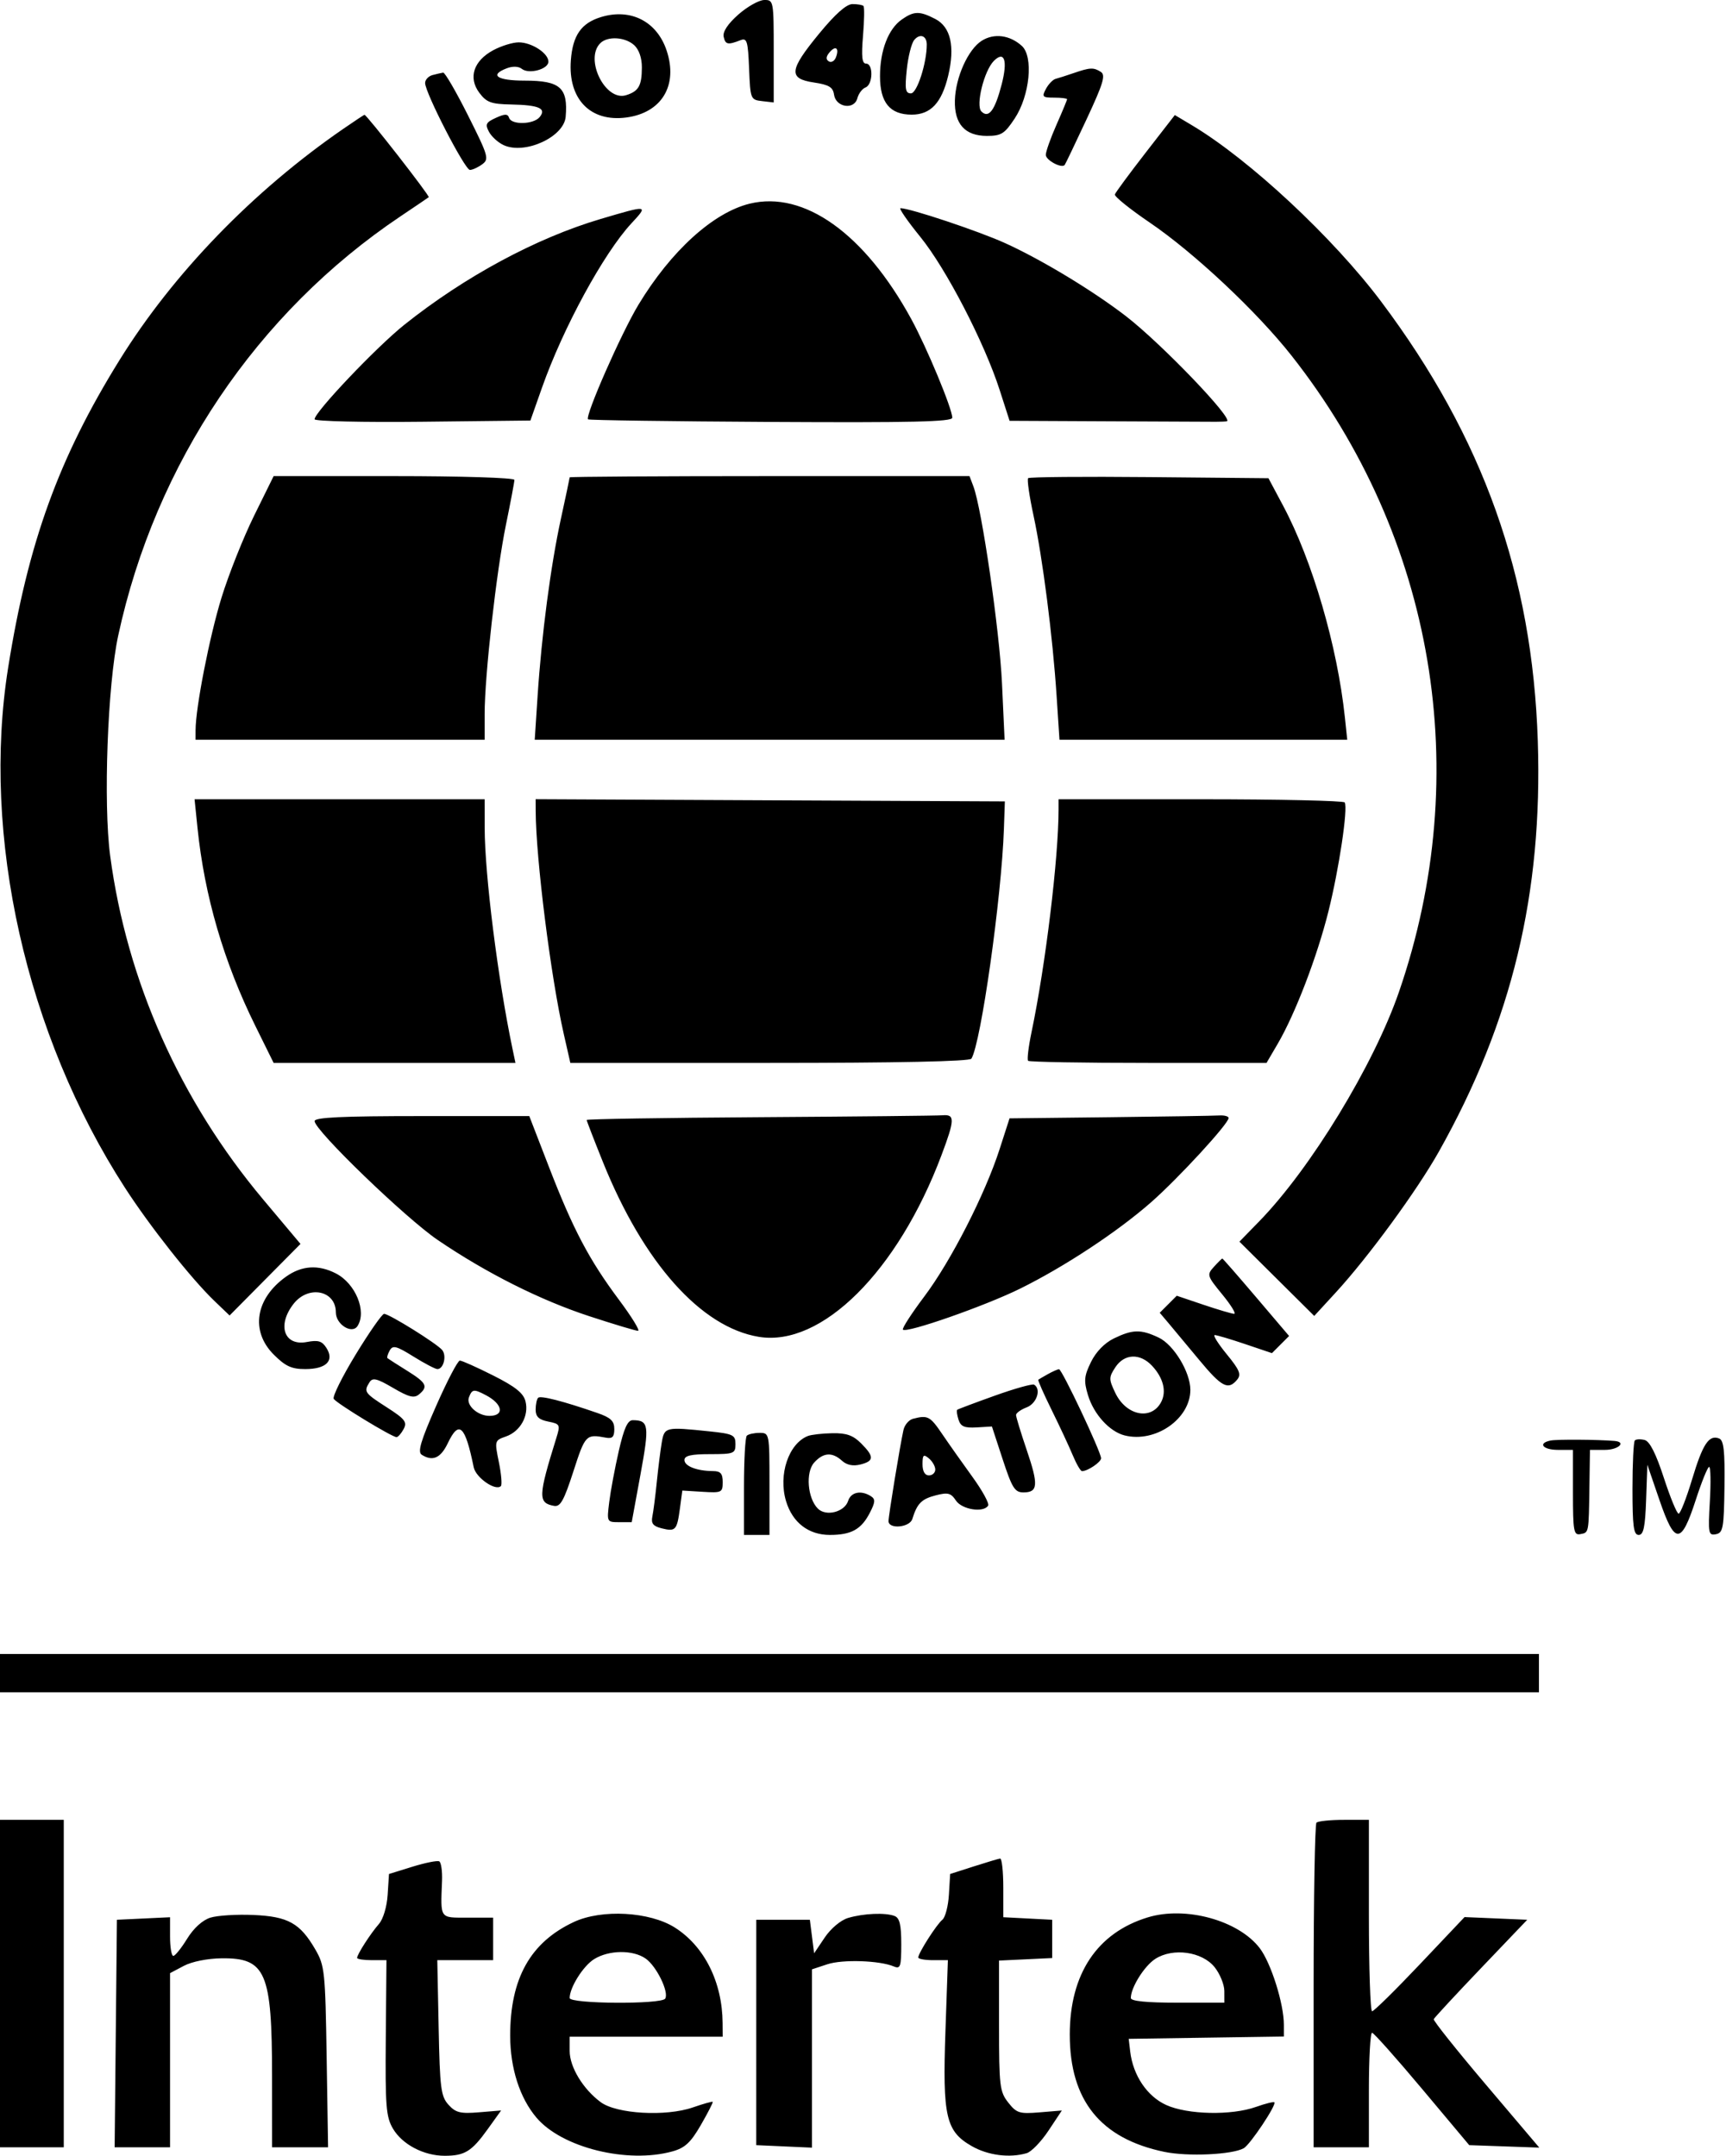 <svg width="406" height="507" viewBox="0 0 406 507" fill="none" xmlns="http://www.w3.org/2000/svg">
<path fill-rule="evenodd" clip-rule="evenodd" d="M173.663 3.433C171.206 5.604 169.969 7.477 170.223 8.642C170.627 10.498 171.202 10.615 174.204 9.446C175.701 8.863 175.945 9.677 176.204 16.122C176.494 23.301 176.56 23.468 179.25 23.777L182 24.094V12.027C182 0.168 181.961 -0.038 179.75 0.003C178.513 0.026 175.774 1.569 173.663 3.433ZM192.699 7.889C185.603 16.515 185.386 18.492 191.437 19.399C194.994 19.933 195.937 20.501 196.187 22.263C196.614 25.26 200.935 25.927 201.671 23.109C201.961 22.004 202.828 20.857 203.599 20.562C205.348 19.89 205.462 14.961 203.727 14.961C202.77 14.961 202.591 13.334 203.005 8.405C203.307 4.799 203.355 1.649 203.111 1.405C202.866 1.161 201.706 0.961 200.533 0.961C199.108 0.961 196.505 3.263 192.699 7.889ZM141.419 4C136.727 5.417 134.713 8.3 134.275 14.226C133.605 23.307 138.873 28.736 147.288 27.636C155.647 26.544 159.545 20.097 156.81 11.89C154.528 5.046 148.384 1.896 141.419 4ZM212.117 4.592C208.947 6.812 207 11.888 207 17.929C207 24.127 209.341 26.961 214.461 26.961C218.917 26.961 221.502 24.206 223.033 17.824C224.681 10.952 223.636 6.341 220.005 4.463C216.312 2.554 214.996 2.575 212.117 4.592ZM215.048 9.403C214.4 10.184 213.611 13.329 213.295 16.392C212.818 21.012 212.985 21.961 214.277 21.961C215.699 21.961 218 14.858 218 10.471C218 8.381 216.382 7.796 215.048 9.403ZM230.934 9.583C227.722 11.609 224.766 18.168 224.615 23.606C224.461 29.15 226.993 31.961 232.141 31.961C235.516 31.961 236.293 31.475 238.679 27.871C242.245 22.481 243.144 13.303 240.352 10.786C237.513 8.227 233.83 7.757 230.934 9.583ZM141.2 10.161C137.44 13.921 142.395 23.908 147.267 22.388C150.229 21.464 150.966 20.17 150.985 15.866C150.994 13.638 150.305 11.642 149.171 10.616C147.032 8.68 142.916 8.445 141.2 10.161ZM116.038 11.801C111.401 14.288 110.092 18.27 112.745 21.815C114.444 24.084 115.51 24.477 120.231 24.571C126.816 24.702 128.623 25.506 126.926 27.55C125.482 29.29 120.318 29.414 119.754 27.723C119.426 26.74 118.783 26.739 116.633 27.718C114.3 28.781 114.077 29.237 115.024 31.006C115.629 32.136 117.186 33.544 118.485 34.136C123.49 36.417 132.656 32.219 133.06 27.461C133.643 20.613 131.771 18.961 123.429 18.961C116.893 18.961 115.014 17.649 119.25 16.044C120.598 15.533 121.996 15.591 122.737 16.188C124.398 17.526 129 16.285 129 14.499C129 12.517 125.063 9.961 122.012 9.961C120.613 9.961 117.925 10.789 116.038 11.801ZM195.094 12.348C194.276 13.333 194.234 13.987 194.959 14.435C195.539 14.794 196.292 14.365 196.631 13.481C197.475 11.281 196.547 10.597 195.094 12.348ZM233.788 14.315C231.477 16.627 229.457 24.818 230.855 26.216C232.57 27.931 234.029 25.978 235.624 19.83C237.075 14.235 236.274 11.829 233.788 14.315ZM252.5 17.204C250.85 17.77 248.967 18.372 248.315 18.541C247.664 18.71 246.636 19.773 246.03 20.905C245.032 22.77 245.212 22.961 247.965 22.961C249.634 22.961 251 23.13 251 23.337C251 23.543 249.875 26.256 248.5 29.365C247.125 32.474 246 35.65 246 36.422C246 37.672 249.713 39.663 250.438 38.802C250.596 38.615 252.896 33.814 255.549 28.135C259.534 19.605 260.123 17.651 258.936 16.901C257.223 15.816 256.433 15.853 252.5 17.204ZM101.75 17.65C100.788 17.902 100 18.744 100 19.521C100 21.815 109.352 39.961 110.535 39.961C111.13 39.961 112.425 39.371 113.412 38.649C115.096 37.418 114.89 36.705 110.094 27.149C107.282 21.546 104.648 17.013 104.241 17.077C103.833 17.141 102.712 17.399 101.75 17.65ZM80.827 30.246C59.551 44.882 40.758 64.294 28.089 84.721C13.783 107.786 6.599 127.63 1.915 157.013C-4.389 196.554 6.123 243.342 29.392 279.316C35.298 288.447 44.985 300.703 50.41 305.909L54.003 309.356L62.343 300.942L70.683 292.527L61.926 282.099C42.335 258.771 29.84 230.718 25.914 201.25C24.278 188.968 25.297 161.068 27.807 149.461C36.563 108.955 60.411 73.543 94.195 50.881C97.663 48.555 100.657 46.527 100.849 46.374C101.181 46.11 86.213 26.923 85.731 26.996C85.604 27.016 83.397 28.478 80.827 30.246ZM269.44 35.966C265.639 40.866 262.401 45.257 262.245 45.725C262.09 46.192 265.773 49.163 270.43 52.327C280.887 59.43 295.647 73.277 303.816 83.65C337.479 126.39 346.83 181.79 329.071 233.271C323.149 250.436 308.297 274.808 296.191 287.226L291.545 291.992L300.343 300.726L309.141 309.461L314.197 303.961C321.856 295.631 333.289 280.014 338.461 270.817C355.644 240.262 362.902 210.145 361.731 174.26C360.464 135.414 348.873 102.893 324.912 70.961C313.602 55.887 293.887 37.514 280.38 29.46L276.352 27.058L269.44 35.966ZM176.332 47.899C167.743 50.003 157.815 59.027 150.172 71.677C146.122 78.379 137.557 97.851 138.322 98.616C138.525 98.82 157.886 99.093 181.346 99.223C214.448 99.408 224 99.187 224 98.237C224 96.129 218.023 81.753 214.352 75.031C203.373 54.928 189.13 44.764 176.332 47.899ZM141.279 51.498C126.139 55.976 109.31 65.043 95.103 76.378C88.546 81.611 74.001 96.921 73.999 98.593C73.999 99.071 85.421 99.334 99.381 99.179L124.764 98.896L127.486 91.179C132.444 77.123 141.987 59.583 148.501 52.554C152.562 48.172 152.539 48.169 141.279 51.498ZM216.486 55.711C222.552 63.178 231.535 80.509 235.145 91.711L237.481 98.961L260.74 99.072C273.533 99.133 284.9 99.183 286 99.183C287.1 99.183 288.258 99.133 288.573 99.072C290.403 98.717 273.137 80.731 264.812 74.32C257.051 68.343 244.947 61.032 236.409 57.164C230.157 54.331 214.063 48.961 211.825 48.961C211.372 48.961 213.47 51.998 216.486 55.711ZM59.767 121.286C57.237 126.415 53.79 135.077 52.107 140.536C49.281 149.699 46.014 166.392 46.004 171.711L46 173.961H80H114V167.933C114 158.895 116.769 134.304 119.017 123.38C120.108 118.078 121 113.34 121 112.851C121 112.352 108.559 111.961 92.683 111.961H64.366L59.767 121.286ZM134 112.258C134 112.421 133.075 116.793 131.944 121.973C129.539 132.993 127.397 149.277 126.454 163.711L125.784 173.961H181.046H236.308L235.695 160.711C235.118 148.246 230.955 119.604 228.957 114.348L228.05 111.961H181.025C155.161 111.961 134 112.095 134 112.258ZM241.844 112.45C241.558 112.736 242.126 116.68 243.105 121.215C245.252 131.164 247.63 149.741 248.545 163.711L249.216 173.961H283.061H316.906L316.352 168.711C314.584 151.972 308.72 131.869 301.838 118.961L298.372 112.461L270.368 112.196C254.966 112.05 242.13 112.164 241.844 112.45ZM46.46 194.711C48.102 210.703 52.638 226.232 60.042 241.211L64.366 249.961H92.808H121.25L120.567 246.711C117.127 230.344 114.025 205.744 114.01 194.711L114 187.961H79.884H45.767L46.46 194.711ZM126.01 190.703C126.052 201.903 129.551 229.695 132.615 243.167L134.16 249.961H181.021C211.19 249.961 228.102 249.605 228.5 248.961C230.738 245.341 235.591 211.056 236.145 194.961L236.369 188.461L181.184 188.203L126 187.944L126.01 190.703ZM249 190.316C249 201.759 245.947 226.931 242.646 242.713C241.927 246.152 241.562 249.19 241.836 249.463C242.109 249.737 254.839 249.961 270.125 249.961H297.916L300.529 245.502C304.661 238.45 309.808 225.025 312.486 214.313C314.975 204.354 317.108 190.091 316.314 188.711C316.076 188.299 300.834 187.961 282.441 187.961H249V190.316ZM73.999 263.641C74.001 265.815 95.409 286.474 103 291.627C114.45 299.4 127.075 305.741 138.642 309.531C144.402 311.417 149.55 312.961 150.081 312.961C150.613 312.961 148.611 309.699 145.633 305.711C138.587 296.277 134.82 289.138 129.142 274.461L124.5 262.461H99.249C80.509 262.461 73.999 262.765 73.999 263.641ZM178.75 262.722C156.337 262.866 138 263.16 138 263.377C138 263.593 139.714 268.03 141.81 273.237C151.359 296.967 164.89 312.139 178.5 314.377C193.25 316.802 211.181 298.982 221.451 271.688C224.603 263.312 224.644 262.032 221.75 262.273C220.513 262.376 201.163 262.578 178.75 262.722ZM260.985 262.729L237.47 262.996L235.138 270.229C231.708 280.865 223.681 296.566 217.411 304.9C214.388 308.919 212.129 312.423 212.391 312.686C213.271 313.565 231.714 307.113 239.958 303.042C250.398 297.886 262.807 289.707 270.736 282.756C277.124 277.156 289 264.257 289 262.918C289 262.508 287.987 262.237 286.75 262.317C285.513 262.396 273.918 262.581 260.985 262.729ZM285.546 297.91C283.845 299.789 283.915 300.021 287.512 304.41C289.563 306.913 290.824 308.961 290.315 308.961C289.805 308.961 286.557 308.005 283.097 306.836L276.805 304.712L274.803 306.714L272.8 308.716L274.813 311.089C275.92 312.393 279.154 316.274 281.999 319.711C287.364 326.192 288.893 326.999 290.999 324.462C292.028 323.222 291.606 322.186 288.554 318.462C286.526 315.987 285.259 313.961 285.739 313.961C286.219 313.961 289.443 314.917 292.903 316.086L299.195 318.21L301.212 316.193L303.229 314.176L295.483 305.069C291.222 300.059 287.641 295.961 287.523 295.961C287.406 295.961 286.516 296.838 285.546 297.91ZM67.304 300.211C60.064 305.353 58.852 313.013 64.4 318.561C67.127 321.288 68.587 321.961 71.778 321.961C76.707 321.961 78.684 320.029 76.817 317.039C75.762 315.351 74.886 315.079 72.15 315.593C66.813 316.594 65.115 311.628 69.073 306.596C72.574 302.144 79 303.458 79 308.626C79 311.468 82.821 313.852 84.112 311.814C86.304 308.356 83.627 301.853 79.033 299.478C74.909 297.345 70.994 297.59 67.304 300.211ZM83.7 318.484C80.51 323.712 78.169 328.426 78.499 328.96C79.15 330.012 92.196 337.961 93.273 337.961C93.634 337.961 94.389 337.103 94.949 336.055C95.826 334.417 95.269 333.701 90.985 330.951C85.717 327.571 85.514 327.277 86.918 325.059C87.647 323.907 88.636 324.144 92.46 326.384C96.177 328.563 97.404 328.871 98.557 327.914C100.78 326.069 100.343 325.199 95.75 322.339C93.413 320.883 91.346 319.561 91.158 319.401C90.97 319.242 91.2 318.426 91.669 317.588C92.396 316.289 93.219 316.5 97.258 319.013C99.863 320.634 102.397 321.961 102.89 321.961C104.34 321.961 105.123 318.814 104.008 317.471C102.74 315.943 91.516 308.958 90.349 308.97C89.882 308.975 86.89 313.256 83.7 318.484ZM262 314.759C259.817 315.821 257.793 317.908 256.621 320.309C255.013 323.602 254.91 324.717 255.909 328.051C257.259 332.559 260.991 336.67 264.542 337.561C271.776 339.377 280 333.674 280 326.842C280 322.674 276.099 316.236 272.555 314.554C268.371 312.568 266.427 312.606 262 314.759ZM262.367 321.523C260.803 323.911 260.801 324.32 262.343 327.555C264.894 332.904 270.785 334.101 273.117 329.743C274.452 327.248 273.66 324.046 271 321.191C268.188 318.173 264.469 318.316 262.367 321.523ZM102.592 330.62C98.957 338.875 98.191 341.466 99.199 342.105C101.771 343.737 103.659 342.9 105.335 339.384C107.974 333.852 109.416 335.191 111.426 345.04C111.927 347.497 116.576 350.719 117.821 349.473C118.131 349.163 117.916 346.624 117.344 343.831C116.319 338.826 116.344 338.737 119.008 337.808C122.397 336.627 124.458 332.923 123.61 329.541C123.125 327.611 121.226 326.093 116.007 323.464C112.181 321.538 108.653 319.961 108.169 319.961C107.684 319.961 105.175 324.758 102.592 330.62ZM246.5 323.139C245.4 323.753 244.379 324.348 244.231 324.461C244.083 324.573 245.495 327.769 247.367 331.563C249.24 335.357 251.475 340.149 252.335 342.211C253.195 344.274 254.175 345.961 254.515 345.961C255.854 345.961 259 343.836 259 342.931C259 341.447 249.791 321.957 249.106 321.991C248.773 322.008 247.6 322.524 246.5 323.139ZM234 328.213C229.325 329.886 225.346 331.38 225.159 331.533C224.971 331.685 225.109 332.728 225.465 333.849C225.977 335.465 226.86 335.844 229.719 335.675L233.326 335.461L235.866 343.211C238.069 349.931 238.716 350.961 240.735 350.961C244.172 350.961 244.309 349.221 241.519 341.016C240.133 336.943 239 333.228 239 332.761C239 332.294 240.125 331.484 241.5 330.961C243.872 330.059 244.982 326.674 243.25 325.625C242.837 325.375 238.675 326.54 234 328.213ZM110.306 328.606C109.594 330.462 112.363 332.961 115.132 332.961C118.726 332.961 118.259 330.186 114.316 328.111C111.452 326.603 111.056 326.652 110.306 328.606ZM126.587 328.707C126.264 329.03 126 330.288 126 331.503C126 333.146 126.752 333.861 128.941 334.299C131.756 334.862 131.838 335.028 130.859 338.174C126.578 351.939 126.528 353.433 130.324 354.127C131.812 354.4 132.652 352.898 134.894 345.961C137.658 337.411 137.854 337.207 142.5 338.084C144.049 338.376 144.5 337.92 144.5 336.062C144.5 334.16 143.67 333.375 140.5 332.277C132.476 329.498 127.161 328.134 126.587 328.707ZM214.751 333.65C213.789 333.902 212.784 335.087 212.518 336.284C211.7 339.96 209.007 356.385 209.003 357.711C208.998 359.671 213.981 359.226 214.604 357.211C215.728 353.571 216.763 352.52 220.067 351.664C222.971 350.911 223.673 351.088 224.857 352.872C226.275 355.007 231.359 355.808 232.436 354.064C232.741 353.571 231.079 350.534 228.744 347.314C226.409 344.095 223.2 339.548 221.613 337.211C218.772 333.025 218.226 332.742 214.751 333.65ZM145.555 341.211C144.641 345.199 143.63 350.598 143.308 353.211C142.725 357.933 142.739 357.961 145.66 357.961H148.598L150.663 346.711C152.784 335.157 152.622 334.011 148.859 333.976C147.637 333.965 146.792 335.815 145.555 341.211ZM155.664 339.211C155.357 340.999 154.833 345.161 154.5 348.461C154.167 351.761 153.697 355.426 153.455 356.605C153.116 358.256 153.615 358.899 155.626 359.403C158.912 360.228 159.243 359.868 159.935 354.725L160.5 350.526L165.25 350.819C169.763 351.097 170 350.984 170 348.537C170 346.536 169.497 345.958 167.75 345.947C163.932 345.924 161 344.793 161 343.344C161 342.32 162.558 341.961 167 341.961C172.637 341.961 173 341.818 173 339.603C173 337.452 172.462 337.19 166.853 336.603C156.519 335.523 156.289 335.577 155.664 339.211ZM175.667 337.628C175.3 337.994 175 343.394 175 349.628V360.961H178H181V348.961C181 337.056 180.981 336.961 178.667 336.961C177.383 336.961 176.033 337.261 175.667 337.628ZM190.035 337.695C185.496 339.48 183.037 346.804 184.895 353.004C186.406 358.049 190.178 360.961 195.201 360.961C200.231 360.961 202.584 359.667 204.584 355.799C205.909 353.236 205.955 352.547 204.844 351.844C202.537 350.381 200.161 350.877 199.501 352.959C198.67 355.576 194.299 356.689 192.382 354.771C189.941 352.33 189.455 346.221 191.52 343.938C193.672 341.561 195.749 341.424 198.054 343.51C199.185 344.533 200.652 344.836 202.382 344.401C205.638 343.584 205.672 342.542 202.545 339.416C200.663 337.534 199.089 336.979 195.795 337.04C193.433 337.083 190.841 337.378 190.035 337.695ZM364.75 338.758C361.639 339.38 362.895 340.961 366.5 340.961H370V351.034C370 360.09 370.177 361.074 371.75 360.771C373.763 360.383 373.71 360.665 373.875 349.461L374 340.961H377.5C380.689 340.961 382.677 339.102 379.75 338.856C375.778 338.522 366.242 338.46 364.75 338.758ZM384.558 338.736C384.251 339.043 384 344.169 384 350.128C384 358.957 384.27 360.961 385.46 360.961C386.598 360.961 386.983 359.143 387.21 352.711L387.5 344.461L390.35 352.765C393.98 363.342 395.446 363.332 398.893 352.709C400.275 348.448 401.691 344.961 402.038 344.961C402.385 344.961 402.458 348.606 402.2 353.06C401.765 360.585 401.865 361.134 403.616 360.797C405.312 360.47 405.514 359.356 405.641 349.624C405.751 341.172 405.476 338.697 404.378 338.276C401.982 337.356 400.54 339.539 398.02 347.896C396.682 352.332 395.258 355.961 394.856 355.961C394.453 355.961 392.888 352.167 391.378 347.53C389.525 341.839 388.061 338.949 386.874 338.638C385.907 338.385 384.865 338.43 384.558 338.736ZM217 344.339C217 346.003 217.548 346.961 218.5 346.961C219.325 346.961 220 346.341 220 345.583C220 344.826 219.325 343.646 218.5 342.961C217.232 341.908 217 342.121 217 344.339ZM0 393.461V397.961H181H362V393.461V388.961H181H0V393.461ZM0 466.461V504.961H7.5H15V466.461V427.961H7.5H0V466.461ZM309.667 428.628C309.3 428.994 309 446.319 309 467.128V504.961H315.5H322V491.461C322 484.036 322.337 477.994 322.75 478.034C323.163 478.075 328.473 484.037 334.55 491.284L345.601 504.461L353.841 504.752L362.081 505.043L349.541 490.252C342.644 482.117 337.113 475.182 337.25 474.841C337.388 474.5 342.392 469.1 348.372 462.841L359.244 451.461L351.872 451.144L344.5 450.828L334 461.913C328.225 468.01 323.163 472.99 322.75 472.98C322.337 472.969 322 462.836 322 450.461V427.961H316.167C312.958 427.961 310.033 428.261 309.667 428.628ZM97 438.99L91.5 440.695L91.187 445.578C91.004 448.414 90.139 451.299 89.121 452.461C87.15 454.711 84 459.61 84 460.426C84 460.72 85.554 460.961 87.452 460.961H90.905L90.748 479.211C90.609 495.357 90.804 497.822 92.443 500.596C94.64 504.314 99.695 506.961 104.6 506.961C109.316 506.961 110.948 505.953 114.704 500.724L117.876 496.307L112.686 496.737C108.287 497.102 107.192 496.832 105.498 494.962C103.71 492.988 103.467 491.09 103.181 476.859L102.862 460.961H109.431H116V455.961V450.961H110C103.335 450.961 103.623 451.375 103.977 442.313C104.066 440.031 103.77 437.967 103.319 437.725C102.869 437.483 100.025 438.052 97 438.99ZM229 438.931L223.5 440.695L223.207 445.578C223.045 448.264 222.351 450.911 221.665 451.461C220.314 452.543 216 459.297 216 460.329C216 460.677 217.568 460.961 219.484 460.961H222.969L222.39 477.711C221.697 497.777 222.485 501.205 228.591 504.695C232.404 506.873 237.47 507.524 241.5 506.352C242.6 506.032 244.911 503.643 246.637 501.043L249.773 496.315L244.546 496.749C239.788 497.143 239.126 496.936 237.16 494.437C235.16 491.895 235 490.554 235 476.374V461.056L241.25 460.759L247.5 460.461V455.961V451.461L241.75 451.161L236 450.861V443.911C236 440.089 235.663 437.007 235.25 437.064C234.837 437.12 232.025 437.96 229 438.931ZM49.5 450.959C47.64 451.539 45.555 453.427 44.014 455.928C42.647 458.146 41.184 459.961 40.764 459.961C40.344 459.961 40 457.915 40 455.413V450.866L33.75 451.163L27.5 451.461L27.234 478.211L26.967 504.961H33.484H40V484.487V464.012L43.25 462.296C45.149 461.293 48.846 460.555 52.143 460.52C62.539 460.411 63.986 463.792 63.994 488.211L64 504.961H70.586H77.172L76.836 483.711C76.518 463.629 76.373 462.241 74.182 458.461C70.588 452.257 67.773 450.688 59.6 450.332C55.695 450.162 51.15 450.444 49.5 450.959ZM135 451.977C124.76 456.748 119.993 465.263 120.01 478.749C120.019 486.383 122.264 493.367 126.195 497.998C132.187 505.055 147.583 508.871 158.184 505.927C161.125 505.11 162.474 503.854 164.871 499.702C166.522 496.842 167.772 494.4 167.648 494.275C167.524 494.151 165.414 494.745 162.961 495.595C156.629 497.788 145.04 497.123 141.301 494.352C137.133 491.264 134 486.098 134 482.313V478.961H152H170L169.976 475.711C169.903 466.108 165.68 457.682 158.74 453.291C152.816 449.544 141.559 448.921 135 451.977ZM199.5 451.031C197.768 451.545 195.443 453.49 194 455.632L191.5 459.342L191 455.402L190.5 451.461H184.197H177.895L177.891 477.961L177.888 504.461L184.444 504.757L191 505.052V484.084V463.116L194.612 461.924C198.2 460.74 206.9 461.025 210.25 462.437C211.804 463.092 212 462.504 212 457.175C212 452.626 211.617 451.028 210.418 450.568C208.257 449.739 203.124 449.956 199.5 451.031ZM269.994 450.895C258.08 454.519 251.639 464.193 251.639 478.461C251.639 493.952 258.881 502.926 273.897 506.043C279.406 507.187 289.843 506.708 292.561 505.187C294.071 504.342 300.33 494.958 299.763 494.391C299.576 494.204 297.641 494.686 295.462 495.462C289.663 497.527 279.364 497.309 274.309 495.014C269.831 492.981 266.515 488.055 265.853 482.453L265.5 479.461L283.75 479.188L302 478.916V476.149C302 471.207 298.979 461.622 296.325 458.142C291.339 451.606 278.906 448.184 269.994 450.895ZM139.756 460.716C137.191 462.306 134 467.376 134 469.862C134 471.251 155.618 471.388 156.473 470.005C157.412 468.485 154.435 462.379 151.883 460.592C148.884 458.491 143.251 458.549 139.756 460.716ZM271.756 460.657C269.183 462.307 266 467.398 266 469.862C266 470.594 269.674 470.961 277 470.961H288L287.995 468.211C287.992 466.699 286.964 464.179 285.711 462.612C282.775 458.943 275.925 457.984 271.756 460.657Z" fill="black"/>
</svg>
